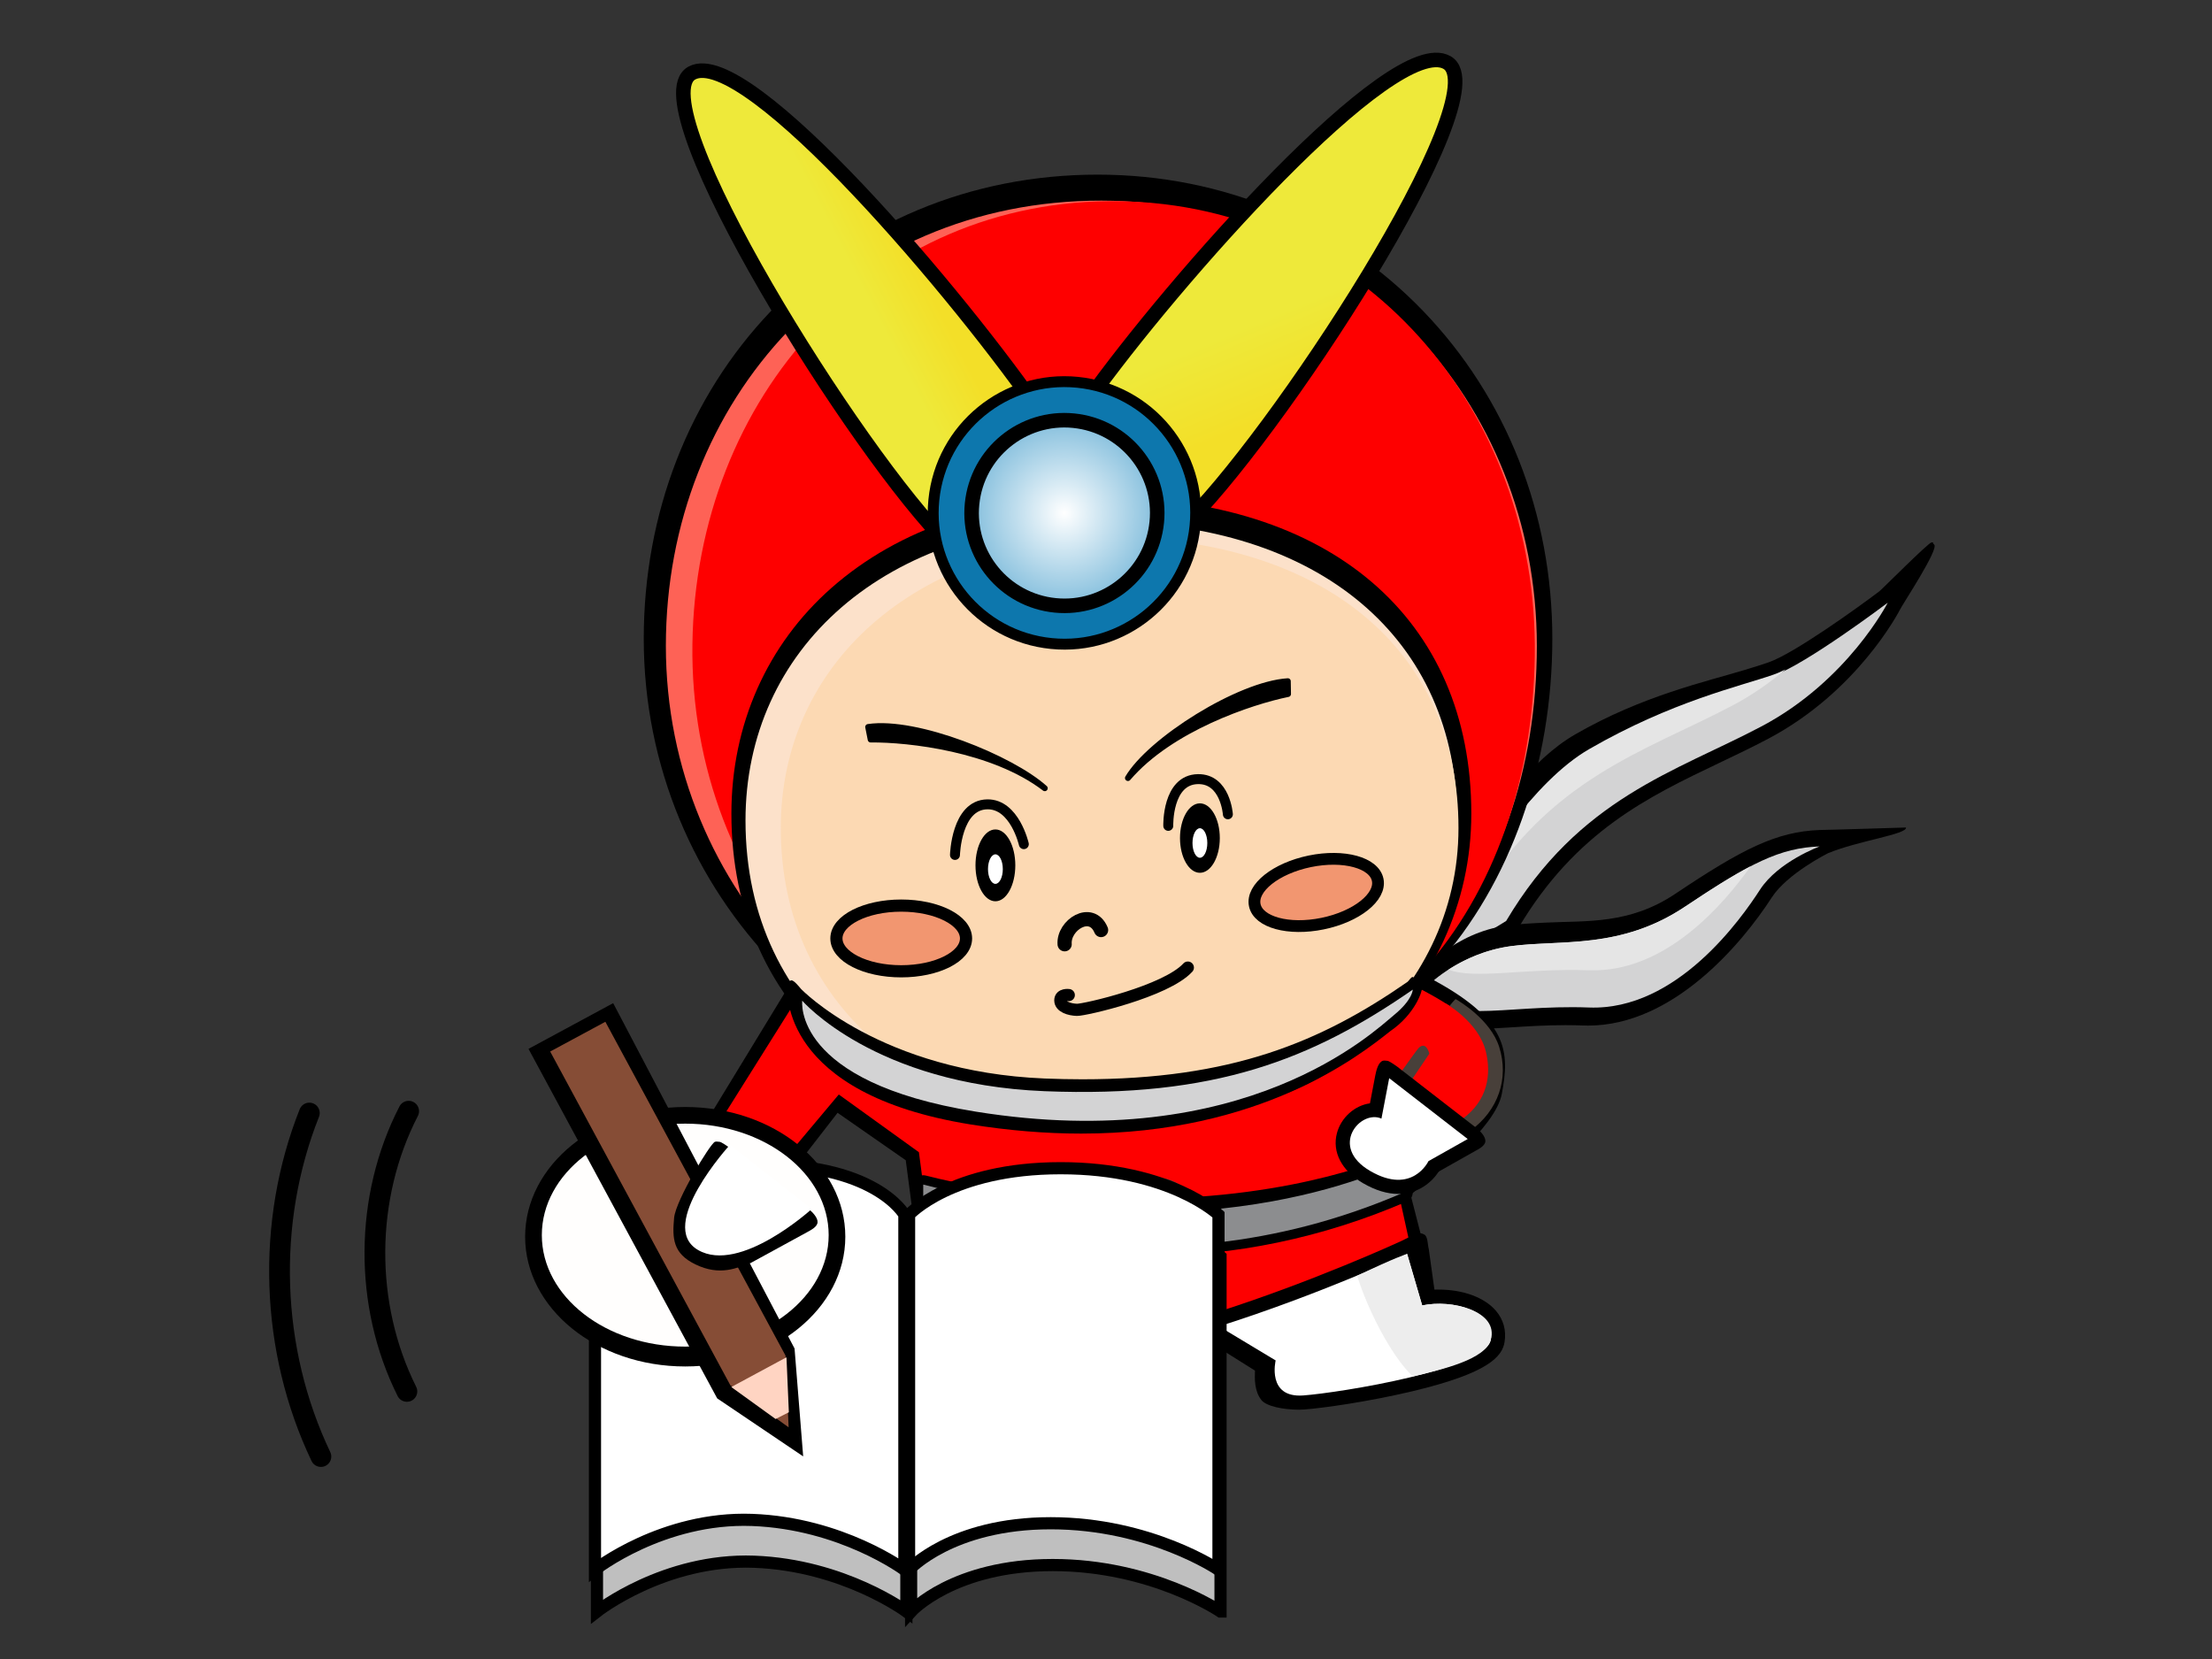 <?xml version="1.0" encoding="UTF-8"?> <svg xmlns="http://www.w3.org/2000/svg" xmlns:xlink="http://www.w3.org/1999/xlink" id="_レイヤー_1" data-name="レイヤー 1" viewBox="0 0 400 300"><rect x="0" y="0" width="400" height="300" fill="#333333" stroke="none"/><defs><style> .cls-1 { fill: #bfbfbf; } .cls-1, .cls-2, .cls-3, .cls-4, .cls-5, .cls-6, .cls-7, .cls-8, .cls-9, .cls-10, .cls-11, .cls-12, .cls-13 { stroke: #000; } .cls-1, .cls-2, .cls-3, .cls-4, .cls-5, .cls-6, .cls-8, .cls-11, .cls-13 { stroke-linecap: round; } .cls-1, .cls-3, .cls-4, .cls-13 { stroke-width: 2.2px; } .cls-2 { stroke-width: 1.06px; } .cls-2, .cls-5, .cls-8 { stroke-linejoin: round; } .cls-3, .cls-5, .cls-6, .cls-8 { fill: none; } .cls-4, .cls-11 { fill: #f29670; } .cls-14, .cls-13 { fill: #fff; } .cls-15 { fill: #fe6256; } .cls-16 { fill: #e5e5e5; } .cls-17 { fill: url(#radial-gradient); } .cls-18 { fill: #48403a; } .cls-19 { fill: #ffd4c2; } .cls-20 { fill: #fe0000; } .cls-5 { stroke-width: 3.75px; } .cls-6 { stroke-width: 1.8px; } .cls-21 { fill: #fcd9b3; } .cls-22 { fill: #fce1ca; } .cls-23 { fill: #fffefd; } .cls-7 { fill: url(#_新規グラデーションスウォッチ_2); } .cls-7, .cls-10, .cls-12 { stroke-width: 2.63px; } .cls-8 { stroke-width: 2.57px; } .cls-9 { fill: #0d77ad; stroke-width: 1.97px; } .cls-24 { fill: #864d36; } .cls-10 { fill: url(#radial-gradient-2); } .cls-25 { fill: #ededed; } .cls-11 { stroke-width: 2.13px; } .cls-26 { fill: #d3d3d4; } .cls-12 { fill: url(#_新規グラデーションスウォッチ_2-2); } .cls-27 { fill: #8c8d8f; } </style><radialGradient id="radial-gradient" cx="215.95" cy="232.58" fx="215.95" fy="232.58" r="5.64" gradientTransform="translate(-16.64 -6.48) rotate(-2.11)" gradientUnits="userSpaceOnUse"><stop offset="0" stop-color="#fff"></stop><stop offset="1" stop-color="#7acbeb"></stop></radialGradient><linearGradient id="_新規グラデーションスウォッチ_2" data-name="新規グラデーションスウォッチ 2" x1="241.13" y1="52.6" x2="234.27" y2="37.17" gradientTransform="translate(1.6 12.68) rotate(1.24)" gradientUnits="userSpaceOnUse"><stop offset="0" stop-color="#f3df28"></stop><stop offset="1" stop-color="#eee93a"></stop></linearGradient><linearGradient id="_新規グラデーションスウォッチ_2-2" data-name="新規グラデーションスウォッチ 2" x1="164.41" y1="30.85" x2="154.98" y2="36" xlink:href="#_新規グラデーションスウォッチ_2"></linearGradient><radialGradient id="radial-gradient-2" cx="154.77" cy="16.47" fx="154.77" fy="16.47" r="15.68" gradientTransform="translate(29.42 58.81) rotate(5.69) scale(1.07)" gradientUnits="userSpaceOnUse"><stop offset="0" stop-color="#fff"></stop><stop offset="1" stop-color="#85bfdd"></stop></radialGradient></defs><path d="M258.56,175.74c-.88,0-1.69-.45-2.16-1.19-.47-.74-.52-1.67-.14-2.46.58-1.21,13.04-30.31,28.55-39.27,12.19-7.04,23.82-9.58,30.67-11.67,1.7-.52,3.16-.96,4.34-1.38,4.61-1.61,16.01-9.81,20.01-12.83.46-.34,8.92-8.86,9.46-8.86.58,0,0,0,.47.4.91.76-5.59,10.6-6.13,11.66-.31.6-7.75,14.92-23.88,23.45-2.92,1.54-5.93,2.98-8.85,4.37-12.77,6.09-25.97,12.38-36.34,29.87-.21.35-.49.64-.83.85-2.61,1.65-11.42,7.05-15.17,7.05h0Z"></path><path class="cls-26" d="M258.56,173.19s13.8-28.88,28.8-37.54c15-8.66,27.3-11.36,33.3-13.46,6-2.1,20.7-13.2,20.7-13.2,0,0-7.2,14.1-22.8,22.35-15.6,8.25-33,12.95-46.2,35.2,0,0-10.5,6.65-13.8,6.65Z"></path><path class="cls-16" d="M313.2,127.63c3.7-1.96,6.93-4.25,9.7-6.6-.83.42-1.59.76-2.24.98-6,2.1-18.3,4.8-33.3,13.46-10.1,5.83-19.66,20.84-24.82,30.01,2.5-1.41,4.46-2.66,4.46-2.66,13.2-22.25,30.6-26.95,46.2-35.2Z"></path><path d="M266.47,186.08c-3.06,0-9.11-.72-10.42-7.7-.16-.83.11-1.69.72-2.29.26-.25,6.01-7.42,15.74-8.72,2.32-.31,4.68-.42,7.17-.54,7.38-.35,15.01.32,23.25-5.19,12.07-8.08,18.26-11.26,26.13-11.55.03,0-.03,0,0,0,1.22,0,15.6-.45,15.6-.45.24,1.23-8.7,2.4-14.1,4.65-.06.03-7.37,3.68-10.16,7.99-5.43,8.4-17.85,23.18-33.22,23.18-.31,0-.62,0-.93-.02-1.01-.04-2.07-.06-3.14-.06-3.56,0-6.9.21-9.85.4-2.43.15-4.73.3-6.75.3h-.04Z"></path><path class="cls-26" d="M258.56,177.91s5.7-5.62,14.7-6.82c9-1.2,19.8.67,31.5-7.17,11.7-7.83,17.1-10.6,24.3-10.86,0,0-7.5,2.73-10.8,7.83-3.3,5.1-15,21.9-30.9,21.3-15.9-.6-27.3,3.73-28.8-4.28Z"></path><path class="cls-16" d="M287.36,175.45c13.86.52,24.52-12.17,29.22-18.81-3.25,1.69-7,4.05-11.82,7.28-11.7,7.83-22.5,5.97-31.5,7.17-4.88.65-8.78,2.6-11.33,4.25,4.73,1.84,13.9-.31,25.43.12Z"></path><path d="M224.97,246.01c-.59,0-1.17-.2-1.63-.59l-11.64-9.7-.8.18-8.19,7.63c-.48.44-1.1.68-1.74.68-.13,0-.27-.01-.41-.03l-37.2-6c-.7-.11-1.33-.52-1.72-1.11-.39-.59-.52-1.33-.35-2.02l3.79-15.43-1.29-9.81-12.33-8.58-6.92,8.92c-.94-.66-18.15-5.16-18.15-5.16l16.38-26.88c.36-1.03,1.34-1.7,2.4-1.7.12,0,.25,0,.37.03l16.28,2.37s95.23-2.4,95.25-2.4c.41,0,.82.1,1.18.29,14.63,7.63,14.75,13.56,13.33,21.09-1.16,6.16-12.32,14.82-16.5,18.26l3.59,13.96c.27,1.21-.37,2.43-1.52,2.91l-31.2,12.9c-.32.13-.65.19-.97.19h0Z"></path><path class="cls-20" d="M161.67,181.36l-16.5-2.4-14.71,23.44,13.13,5.16,8.09-9.64,14.49,10.44,1.5,11.4-3.9,15.9,37.2,6,8.7-8.1,2.7-.6,12.6,10.5,31.2-12.9-3.3-15s15-11.89,16.2-18.24c1.2-6.36,1.8-11.16-12-18.36l-95.4,2.4Z"></path><path d="M198.56,199.42c-45.3,0-82.15-37.65-82.15-83.92,0-22.67,8.17-43.72,23.02-59.27,15.17-15.89,36.14-24.65,59.04-24.65h.1c22.6.02,43.47,8.78,58.76,24.64,15.08,15.64,23.38,36.69,23.38,59.28s-7.49,44.33-21.08,59.23c-14.74,16.15-35.86,24.69-61.07,24.69h0Z"></path><path class="cls-15" d="M277.91,116.8c0,44.47-27.6,80.52-78.75,80.52-43.49,0-78.75-36.05-78.75-80.52s32.7-80.57,78.75-80.52c45.18.05,78.75,36.05,78.75,80.52Z"></path><path class="cls-20" d="M277.54,118.56c-.61,44.81-27.8,80.77-77.27,80.1-42.06-.57-75.67-37.36-75.06-82.17.61-44.81,32.73-80.76,77.27-80.1,43.69.64,75.67,37.36,75.06,82.17Z"></path><path d="M199.16,89.9c-19.74,0-36.61,5.67-48.79,16.4-11.68,10.29-18.11,24.79-18.11,40.83,0,17.77,6.79,32.82,19.63,43.52,12.01,10.01,28.8,12.02,47.27,12.02s34.83-2.47,47.31-13.32c12.63-10.99,19.59-25.98,19.59-42.22,0-35.3-25.63-57.23-66.9-57.23Z"></path><path class="cls-22" d="M263.51,148.37c0,32.05-28.81,55.79-64.35,55.79s-64.35-20.43-64.35-55.79c0-30.81,24.9-54.01,64.35-54.01s64.35,21.19,64.35,54.01Z"></path><path class="cls-21" d="M263.74,149.73c0-31.15-22.74-51.57-61.16-52.63-37.73,1.11-61.39,23.34-61.39,52.63,0,33.45,27.09,53.2,61.13,54.37,34.18-1.23,61.42-23.97,61.42-54.37Z"></path><path class="cls-4" d="M174.69,169.7c0,3.28-5.25,5.94-11.72,5.94s-11.72-2.66-11.72-5.94,5.25-5.94,11.72-5.94,11.72,2.66,11.72,5.94Z"></path><path class="cls-11" d="M249.13,159.1c.64,3.11-3.82,6.66-9.96,7.92-6.14,1.26-11.64-.24-12.27-3.35-.64-3.11,3.82-6.65,9.96-7.92,6.14-1.26,11.63.24,12.27,3.35Z"></path><g><path d="M183.6,156.48c0,3.59-1.61,6.5-3.6,6.5s-3.6-2.91-3.6-6.5,1.61-6.49,3.6-6.49,3.6,2.91,3.6,6.49Z"></path><path class="cls-6" d="M172.69,154.6s.23-9.07,5.85-9.15c4.95-.07,6.6,7.2,6.6,7.2"></path><path class="cls-6" d="M211.26,149.34s-.24-8.37,5.38-8.45c4.95-.07,5.4,6.36,5.4,6.36"></path><path class="cls-14" d="M181.34,157.16c0,1.48-.6,2.67-1.34,2.67s-1.34-1.2-1.34-2.67.6-2.67,1.34-2.67,1.34,1.2,1.34,2.67Z"></path><path d="M220.58,151.55c0,3.47-1.61,6.28-3.6,6.28s-3.6-2.81-3.6-6.28,1.61-6.28,3.6-6.28,3.6,2.81,3.6,6.28Z"></path><path class="cls-14" d="M218.32,152.44c0,1.48-.6,2.67-1.34,2.67s-1.34-1.2-1.34-2.67.6-2.67,1.34-2.67,1.34,1.2,1.34,2.67Z"></path></g><path class="cls-3" d="M193.27,179.94s-1.53-.21-1.53.96,1.66,1.67,3.01,1.71,16.09-3.32,20.05-7.64"></path><path d="M195.51,204.99c-6.43,0-13.17-.56-20.03-1.66-34.5-5.56-33.14-24.18-33.06-24.84.09-.67.05-1.03.69-1.22,0,0-.16,0,0,0,.49,0,1.4,1.17,1.73,1.55.12.14,14.5,15.01,44.1,16.21,2.31.09,4.59.14,6.76.14,26.99,0,43.02-6.67,58.8-17.6.29-.2.63-.9.97-.9.22,0,.43.64.64.72.53.21.92.68,1.03,1.24.1.52-1.23,4.75-5.73,7.83-.28.19.59-.47,0,0-5.72,4.55-23.55,18.53-55.9,18.53h0Z"></path><path class="cls-26" d="M145.07,180.96s13,15.11,43.8,16.36c30.8,1.24,48.4-5.76,66.6-18.36,0,0,.01,1.8-3.4,4.6-3.56,2.92-26.83,25.32-75.61,17.46-33.27-5.36-31.39-20.06-31.39-20.06Z"></path><g><path class="cls-18" d="M264.37,204.95c-.52,0-1.04-.16-1.48-.47-.69-.49-6.83-4.89-9.36-7.84-.39-.45-.59-1.01-.61-1.57-.32-.16-.09.13-.32-.16,0,0,10.26-14.45,10.65-14.23.71.41,6.29,3.73,7.85,8.63,1.82,5.73-.19,11.54-5.24,15.17-.44.32-.97.48-1.49.48h0Z"></path><path class="cls-20" d="M261.48,181.49s5.88,3.33,7.19,8.59c1.04,4.17.4,8.95-4.3,12.32,0,0-6.5-4.62-8.9-7.42l3-4.44s-.6-2.66-2.2-.76c-1.6,1.9-2.2,3.01-2.2,3.01l-2.9-3.61s8.93-7.4,10.31-7.7Z"></path></g><path d="M207.86,227.74c-24.01,0-40.92-7.77-41.6-8.07-.61-.28-1-.88-1-1.55v-3.9c0-.52.24-1.02.66-1.34.3-.23.67-.36,1.04-.36.14,0,.28.02.42.05,13.17,3.36,26.17,4.2,38.82,4.2,28.86,0,46.08-8.02,46.25-8.11.25-.13.52-.2.8-.2s.56.07.81.21c.5.27.83.77.88,1.34l.51,5.53c.07.73-.34,1.42-1.02,1.72-15.19,6.57-31.15,9.9-47.45,9.9,0,0,.88.6.87.6Z"></path><path class="cls-27" d="M166.96,218.11s39.54,18,86.79-2.43l-.51-5.53s-33.24,17.58-86.29,4.06v3.9Z"></path><g><path class="cls-18" d="M209.43,227.83c-4.1.15-7.55-3.06-7.71-7.16-.15-4.1,3.06-7.55,7.16-7.7,4.1-.15,7.55,3.06,7.71,7.15.15,4.1-3.06,7.55-7.16,7.71h0Z"></path><path class="cls-17" d="M209.37,226.04c-3.11.12-5.73-2.32-5.85-5.43-.11-3.11,2.32-5.73,5.43-5.84,3.11-.11,5.73,2.32,5.84,5.43.11,3.11-2.32,5.73-5.43,5.84h0Z"></path></g><path d="M252.84,215.9c-1.99,0-4.11-.65-6.32-1.92-3.9-2.26-5.68-5.67-4.75-9.11.76-2.81,3.24-4.99,5.96-5.35l.96-5.02c.17-.87.51-2.36,1.34-2.67.29-.11.56,0,.86,0,.27,0,1.41.78,1.87,1.13l14.2,11c.68.52,1.7,1.57,1.64,2.42-.06.85-1.2,1.4-1.95,1.82l-6.48,3.65c-1.14,1.78-3.58,4.05-7.33,4.05h0Z"></path><path class="cls-14" d="M251.21,194.97l14.2,11-7.1,4s-2.9,6.2-10.5,1.8c-7.6-4.4-1.8-11.19,2-9.49l1.4-7.31Z"></path><path class="cls-18" d="M186.3,254.96c-2.62,0-11.79-.07-20.06-1.02-10.56-1.21-14.95-3.22-15.14-6.94-.11-2.2.57-4.15,1.99-5.65,1.85-1.95,3.51-3.12,7.26-3.17l.89-5.66c.08-.75.31-2.65.88-3.14.73-.64,2.21.23,2.72.23.23,0,.45.03.68.09.18.05,18.06,4.96,37.01,8.66.97.19,3.04.96,3.28,1.92.24.95-1.04,2.07-1.8,2.7l-7.84,6.12c.11.91-.01,1.9-.53,2.84-1.05,1.91-3.36,2.92-6.84,3-.66.01-1.5.02-2.48.02h0Z"></path><path class="cls-14" d="M164.82,232.16s17.93,4.94,37.2,8.7l-8.8,7.35s2.56,4.39-4.79,4.37c-6.92-.02-34.53-.53-34.79-5.72-.24-4.7,4.56-6.48,10.29-5.91l.9-8.79Z"></path><path d="M235.01,254.92c-3.06,0-6.04-.64-6.91-1.75-1.29-1.64-1.22-3.85-1.16-5.32l-9.25-5.81c-.86-.52-1.82-1.48-1.7-2.48.12-1,2.72-1.83,3.67-2.14,17.7-5.61,33.55-12.91,33.71-12.99.34-.16,2.75-1.42,3.12-1.42.71,0,.72.08,1.05.23.68.31.62,1.93.83,2.64l1.02,7.33c.4-.03.41-.01.82-.01,4.41,0,8.26,1.44,10.31,3.84,1.36,1.6,1.89,3.55,1.55,5.65-.42,2.54-2.73,5.58-16.7,8.9-7.77,1.85-16.09,3.04-19.52,3.29-.3.02-.58.03-.86.03h0Z"></path><path class="cls-14" d="M254.45,226.75s-15.95,7.38-34.01,13.1l10.24,6.16s-1.66,6.83,5.01,6.33c6.67-.5,33.02-4.76,33.89-10.06.87-5.3-6.96-7.36-12.4-6.22l-2.72-9.31Z"></path><path class="cls-25" d="M190.53,238.46c-.36,4.03-3.79,9.37-6.97,14.05,3.95.34,5.23.16,6.9-.07,4.8-.66,2.77-4.24,2.77-4.24l8.8-7.35c-3.86-.75-7.37-1.53-11.5-2.4Z"></path><path class="cls-25" d="M257.17,236.06l-2.72-9.31s-1.98.56-9.03,3.95c-.99.48,1.07-.5,0,0,1.84,5.97,6.1,14.47,10.1,18.24h-.22c5.85-1.36,13.26-3.13,14.28-6.66,1.49-5.16-6.96-7.36-12.4-6.22Z"></path><g><path class="cls-1" d="M163.9,291.41s-11.34-8.4-27.54-9c-16.2-.6-28.41,9-28.41,9v-64.2s6.21-8.4,28.41-9c22.2-.6,27.54,9,27.54,9v64.2Z"></path><path class="cls-1" d="M220.7,291.41s-12.34-8.4-30.33-8.4-25.61,8.4-25.61,8.4v-64.2s7.61-8.4,27.41-8.4,28.54,8.4,28.54,8.4v64.2Z"></path></g><path class="cls-13" d="M163.54,283.85s-11.34-8.4-27.54-9c-16.2-.6-28.41,9-28.41,9v-64.2s6.21-8.4,28.41-9,27.54,9,27.54,9v64.2Z"></path><path class="cls-13" d="M220.34,283.85s-12.34-8.4-30.34-8.4-25.61,8.4-25.61,8.4v-64.2s7.61-8.4,27.41-8.4,28.54,8.4,28.54,8.4v64.2Z"></path><path d="M152.86,223.64c0,12.96-12.96,23.46-28.95,23.46s-28.95-10.5-28.95-23.46,12.96-23.46,28.95-23.46,28.95,10.5,28.95,23.46Z"></path><path class="cls-23" d="M149.85,223.35c0,11.13-11.61,20.16-25.94,20.16s-25.93-9.02-25.93-20.16,11.61-20.16,25.93-20.16,25.94,9.02,25.94,20.16Z"></path><polygon points="129.69 252.87 95.57 189.67 110.88 181.4 143.68 243.85 145.24 263.36 129.69 252.87"></polygon><polygon class="cls-24" points="132.07 250.5 99.49 190.15 109.47 184.77 142.04 245.12 142.61 258.11 132.07 250.5"></polygon><polygon class="cls-19" points="132.24 250.82 142.22 245.44 142.65 255.38 140.25 256.6 132.24 250.82"></polygon><path d="M135.79,228.37c-2.47.88-5.55,2.45-10.04.27-4.06-1.97-4.2-4.67-3.85-8.42.3-3.19,6.54-13.43,7.37-13.74.29-.11.56,0,.86,0,.27,0,1.41.78,1.87,1.13l14.2,11c.68.52,1.7,1.57,1.64,2.42-.06.85-1.2,1.4-1.95,1.82l-10.09,5.51Z"></path><path class="cls-14" d="M131.99,207.02l14.8,11.6s-12.96,11.82-20.56,7.42c-7.6-4.4,5.76-19.02,5.76-19.02Z"></path><g><path class="cls-5" d="M73.9,200.94c-8.03,15.58-8.15,34.99-.32,50.67"></path><path class="cls-5" d="M55.94,201.27c-7.87,19.81-7.09,42.88,2.09,62.12"></path></g><g><path class="cls-7" d="M196.81,72.31c15.12-21.25,55.12-66.57,64.86-61,9.74,5.57-31.49,68.66-48.22,84.33"></path><path class="cls-12" d="M188.71,75.52c-14.68-21.56-53.75-67.69-63.6-62.31-9.85,5.38,30.08,69.28,46.49,85.3"></path><path class="cls-9" d="M216.1,95.11c-1.3,13.04-12.93,22.56-25.97,21.26-13.04-1.3-22.56-12.92-21.26-25.97,1.3-13.04,12.92-22.56,25.96-21.27,13.04,1.3,22.57,12.93,21.27,25.97Z"></path><path class="cls-10" d="M209.18,94.43c-.92,9.22-9.14,15.96-18.36,15.04-9.22-.92-15.96-9.14-15.04-18.36.92-9.22,9.14-15.96,18.36-15.04,9.22.92,15.96,9.14,15.04,18.36Z"></path></g><path class="cls-2" d="M203.96,140.69c4.01-6.81,20.07-16.96,28.92-17.51,0,.63.04,2.32.04,2.32-6.72,1.37-21.29,6.23-28.95,15.2Z"></path><path class="cls-2" d="M188.93,142.54c-6.04-5.43-23.18-12.39-31.94-11.08.12.62.45,2.27.45,2.27,6.86-.07,22.12,1.64,31.49,8.81Z"></path><path class="cls-8" d="M199.11,168.18c-1.76-4.18-6.86-.9-6.59,2.57"></path></svg> 